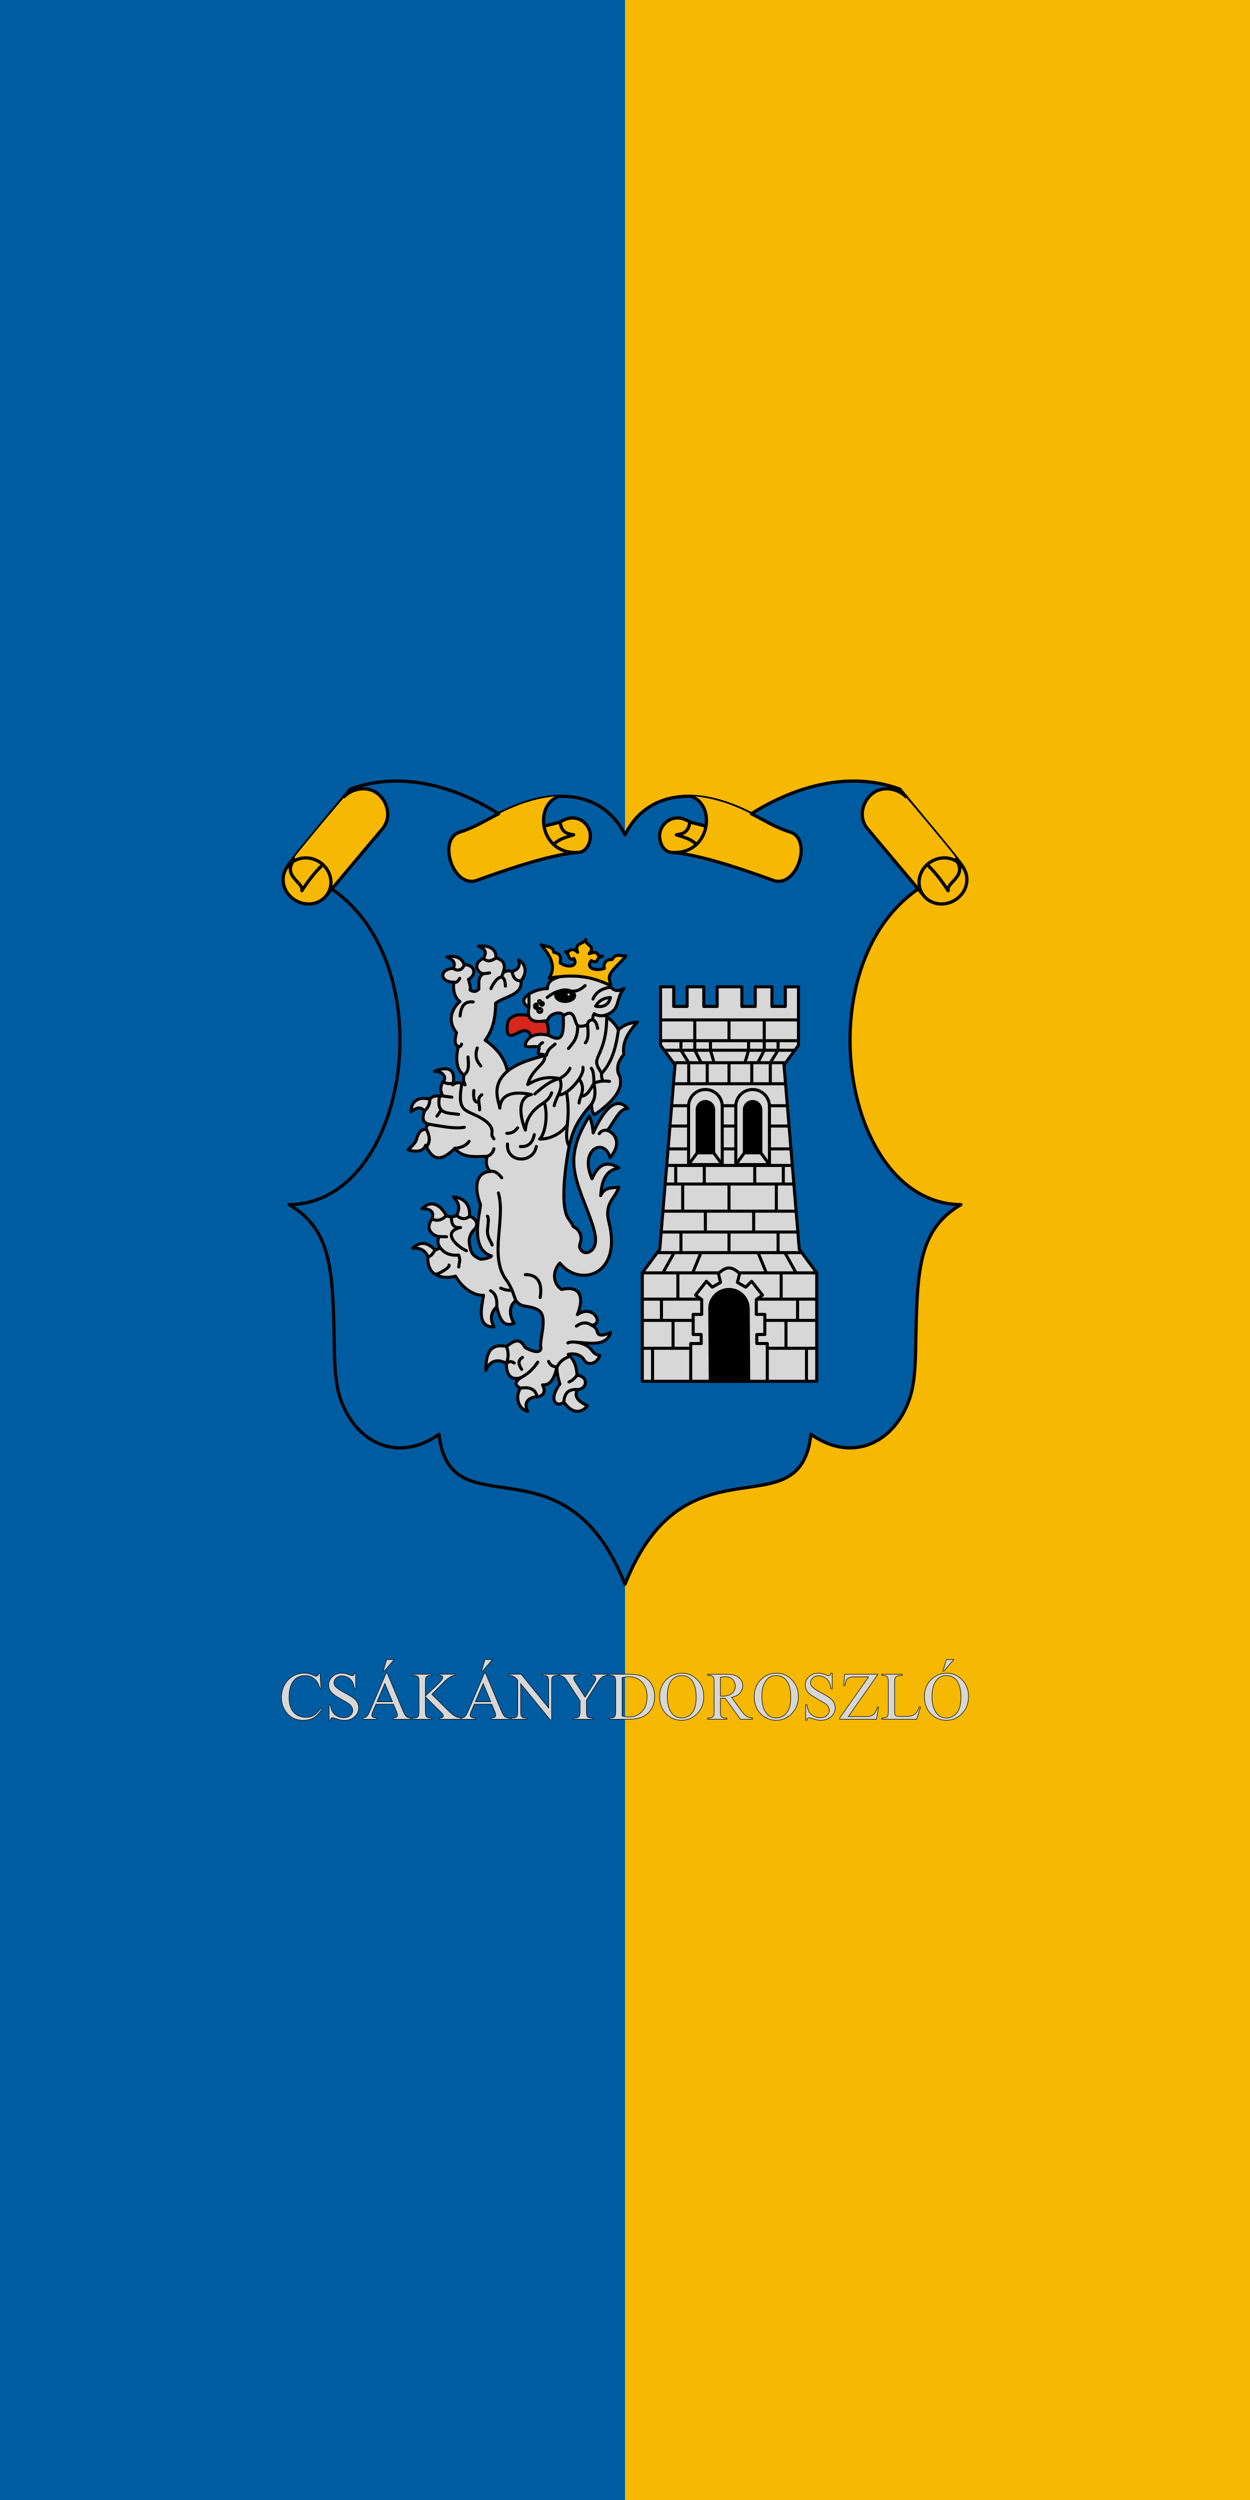 <svg width="600" height="1200" xmlns="http://www.w3.org/2000/svg"><path d="M0-77.48h600v1200H0z" fill="#f6b801" style="paint-order:fill markers stroke" transform="translate(0 77.48)"/><path d="M0-77.48h300v1200H0z" fill="#005ca1" style="paint-order:fill markers stroke" transform="translate(0 77.48)"/><g stroke-width=".8"><path d="M210.747 688.435c-18.617 13.35-38.723 5.315-46.736-15.363-3.063-7.904-3.38-17.315-3.577-27.913-.651-35.162-1.037-54.75-21.642-66.934 63.721-.626 78.352-142.416-1.548-161.123.73-2.513 20.551-25.554 30.877-38.346 25.088-9.128 51.293-.734 71.226 11.841 30.709-15.634 52.08-7.773 60.653 10.201 8.573-17.974 29.944-25.835 60.653-10.201 19.933-12.575 46.138-20.969 71.226-11.84 10.326 12.79 30.147 35.832 30.877 38.345-79.9 18.707-65.27 160.497-1.548 161.123-20.605 12.184-20.99 31.772-21.642 66.934-.197 10.598-.514 20.009-3.577 27.913-8.013 20.678-28.119 28.712-46.736 15.363-5.232 47.444-60.235-1.258-89.253 72.012-29.018-73.27-84.021-24.568-89.253-72.012z" fill="#005ca1" stroke="#000" stroke-linecap="round" stroke-linejoin="round" stroke-width="1.558"/><g fill="#f6b801"><g stroke="#f6b801"><path d="M273.948 408.249c-5.54-.755-9.563-4.162-11.473-9.712l-.465-1.352.95-.25c.522-.136 2.11-.54 3.526-.896s3.214-.988 3.994-1.406c4.545-2.436 9.362-.937 11.434 3.558.77 1.67.74 4.803-.06 6.582-.637 1.413-1.616 2.568-2.615 3.085-.886.458-3.42.646-5.29.39zM159.7 423.699c-.02-5.486-3.97-10.555-9.51-12.199-1.707-.506-4.844-.538-6.66-.066-.74.19-1.344.3-1.344.242 0-.499 23.765-28.972 24.848-29.771 4.76-3.512 11.09-3.216 14.782.693 2.51 2.657 3.523 5.324 3.34 8.795-.183 3.49-.363 3.75-13.232 19.048-6.317 7.51-11.651 13.824-11.853 14.03-.32.329-.368.228-.371-.772z" stroke-width="1.558"/><path d="M223.4 421.503c-.756-.378-1.986-1.369-2.873-2.317-4.886-5.223-5.717-14.512-1.603-17.904.504-.415 2.122-1.153 3.744-1.707 2.676-.915 4.862-1.963 16.897-8.107 8.558-4.369 16.2-6.943 23.925-8.06l1.126-.16-1.178 1.31c-5.61 6.24-3.762 17.919 3.61 22.812.797.529 1.966 1.158 2.598 1.398l1.15.436-1.64.314c-8.085 1.546-20.328 5.147-34.264 10.077-8.27 2.926-9.154 3.073-11.491 1.909z" stroke-width="1.558"/></g><path d="M152.806 413.418c5.59 3.227 7.688 10.056 4.687 15.254-3 5.197-9.964 6.794-15.553 3.567-5.59-3.226-7.697-9.94-4.696-15.137s9.973-6.91 15.562-3.684z" fill-rule="evenodd" stroke="#000" stroke-width="1.558"/></g><g fill="none" stroke="#000"><path d="M164.83 382.793c3.4-3.889 10.17-5.615 15.124-2.755 5.583 3.23 8.538 11.58 3.785 17.573l-26.643 31.694" stroke-width="1.558"/><g stroke-linecap="round" stroke-linejoin="round"><path d="M239.347 390.597c-5.627 2.815-11.746 6.7-18.49 8.744-11.346 3.44-3.135 28.017 8.562 23.044 20.419-7.48 36.732-12.202 47.275-13.174" stroke-width="1.558"/><path d="M268.397 382.23c-12.468 3.927-9.41 28.47 9.448 26.917 4.098-.337 6.338-5.926 5.272-10-1.25-4.78-7.17-9.244-14.26-4.543M268.857 394.604l-7.728 1.941" stroke-width="1.558"/><path d="M268.857 394.604c.73 5.205 3.606 5.637 6.467 6.103-3.253 1.154-6.588 1.66-9.615 4.627M140.6 413.575c-4.597 7.143 5.31 10.167 4.295 13.956 3.293-5.124 6.653-9.24 10.068-12.542" stroke-width="1.558"/></g></g><g fill="#f6b801"><g stroke="#f6b801"><path d="M326.052 408.249c5.54-.755 9.563-4.162 11.473-9.712l.465-1.352-.95-.25c-.523-.136-2.11-.54-3.526-.896s-3.214-.988-3.994-1.406c-4.545-2.436-9.362-.937-11.434 3.558-.77 1.67-.74 4.803.06 6.582.637 1.413 1.616 2.568 2.615 3.085.886.458 3.42.646 5.29.39zM440.3 423.699c.02-5.486 3.97-10.555 9.51-12.199 1.707-.506 4.844-.538 6.66-.066.74.19 1.344.3 1.344.242 0-.499-23.765-28.972-24.848-29.771-4.76-3.512-11.09-3.216-14.782.693-2.51 2.657-3.523 5.324-3.34 8.795.183 3.49.363 3.75 13.232 19.048 6.317 7.51 11.651 13.824 11.853 14.03.32.329.368.228.371-.772z" stroke-width="1.558"/><path d="M376.6 421.503c.756-.378 1.986-1.369 2.873-2.317 4.886-5.223 5.717-14.512 1.603-17.904-.504-.415-2.122-1.153-3.744-1.707-2.676-.915-4.862-1.963-16.897-8.107-8.558-4.369-16.2-6.943-23.925-8.06l-1.126-.16 1.178 1.31c5.61 6.24 3.762 17.919-3.61 22.812-.797.529-1.966 1.158-2.598 1.398l-1.15.436 1.64.314c8.085 1.546 20.328 5.147 34.264 10.077 8.27 2.926 9.154 3.073 11.491 1.909z" stroke-width="1.558"/></g><path d="M447.194 413.418c-5.59 3.227-7.688 10.056-4.687 15.254 3 5.197 9.964 6.794 15.553 3.567 5.59-3.226 7.697-9.94 4.696-15.137s-9.973-6.91-15.562-3.684z" fill-rule="evenodd" stroke="#000" stroke-width="1.558"/></g><g fill="none" stroke="#000"><path d="M435.17 382.793c-3.4-3.889-10.17-5.615-15.124-2.755-5.583 3.23-8.538 11.58-3.785 17.573l26.643 31.694" stroke-width="1.558"/><g stroke-linecap="round" stroke-linejoin="round"><path d="M360.653 390.597c5.627 2.815 11.746 6.7 18.49 8.744 11.346 3.44 3.135 28.017-8.562 23.044-20.419-7.48-36.732-12.202-47.275-13.174" stroke-width="1.558"/><path d="M331.603 382.23c12.468 3.927 9.41 28.47-9.448 26.917-4.098-.337-6.338-5.926-5.272-10 1.25-4.78 7.17-9.244 14.26-4.543M331.143 394.604l7.728 1.941" stroke-width="1.558"/><path d="M331.143 394.604c-.73 5.205-3.606 5.637-6.467 6.103 3.253 1.154 6.588 1.66 9.615 4.627M459.4 413.575c4.597 7.143-5.31 10.167-4.295 13.956-3.293-5.124-6.653-9.24-10.068-12.542" stroke-width="1.558"/></g></g></g><g stroke="#000" stroke-linecap="round" stroke-linejoin="round"><path d="M317.067 473.664v28.08l6.955 9.404-7.342 88.492-8.372 11.335v52.039h83.72v-52.039l-8.372-11.335-7.342-88.492 6.956-9.403v-28.08h-6.313v9.425h-6.44v-9.426h-7.99v9.426h-6.441v-9.426h-11.842v9.426h-6.44v-9.426h-7.99v9.426h-6.44v-9.426z" fill="#d7d7d7" stroke-width="1.461"/><g fill="none" stroke-width=".75"><path d="M317.066 489.557h32.855M317.066 499.53h32.855M333.494 489.557v9.974M349.92 489.557v9.974M318.825 504.122h31.096M323.246 510.098h26.675M323.27 520.206h26.65M322.396 530.744h27.525M321.587 540.494h28.334M320.677 551.462h29.244M320.018 559.407h29.903M319.278 568.328h30.643M318.195 581.373h31.726M317.365 591.376h32.556M315.482 601.262h34.439M308.307 610.975h41.614M308.307 623.584h41.614M308.307 633.785h41.614M308.307 647.174h41.614M326.856 499.53v4.592l3.735 5.976M333.494 499.53v4.592l3.09 5.976M341.025 499.53v4.592l1.739 5.976M330.591 510.098v10.108M339.48 510.098v10.108M324.344 559.407v8.921M338.062 559.407v8.921M349.92 568.328v13.045M327.693 568.328v13.045M338.577 581.373v10.003M326.856 591.376v9.886M349.92 591.376v9.886M323.6 601.262l-5.393 9.713M336.462 601.262l-3.97 9.713M325.379 610.975v12.61M317.496 623.584v10.201M323.067 633.785v13.39M313.228 647.174v15.84M383.27 489.557h-32.855M383.27 499.53h-32.855M366.842 489.557v9.974M381.51 504.122h-31.095M377.09 510.098h-26.675M377.065 520.206h-26.65M377.94 530.744h-27.525M378.749 540.494h-28.334M379.659 551.462h-29.244M380.318 559.407h-29.903M381.058 568.328h-30.643M382.14 581.373h-31.725M382.97 591.376h-32.555M384.854 601.262h-34.44M392.028 610.975h-41.613M392.028 623.584h-41.613M392.028 633.785h-41.613M392.028 647.174h-41.613M373.48 499.53v4.592l-3.736 5.976M366.842 499.53v4.592l-3.09 5.976M359.31 499.53v4.592l-1.738 5.976M369.744 510.098v10.108M360.856 510.098v10.108M375.992 559.407v8.921M362.273 559.407v8.921M372.643 568.328v13.045M361.758 581.373v10.003M373.48 591.376v9.886M376.735 601.262l5.394 9.713M363.873 601.262l3.972 9.713M374.957 610.975v12.61M382.84 623.584v10.201M377.269 633.785v13.39M387.108 647.174v15.84M349.92 510.098v10.108" stroke-width="1.461"/></g><g stroke-width=".75"><path d="M330.52 559.007V531.05a8.06 8.06 0 0 1 8.077-8.077 8.06 8.06 0 0 1 8.077 8.077v27.957z" fill="#d7d7d7" fill-rule="evenodd" stroke-width="1.461"/><path d="M334.65 553.357v-20.67c0-2.187 1.761-3.947 3.947-3.947s3.946 1.76 3.946 3.946v20.67z" fill-rule="evenodd" stroke-width="1.461"/><path d="m330.52 559.007 4.13-5.65M342.543 553.357l4.131 5.65" fill="none" stroke-width="1.461"/></g><path d="M368.3 663.014v-18.127h-5.038v-4.327h3.853v-9.66h-4.09v-7.113l2.964-2.134-5.216-6.639-2.816 2.816-4-2.282 1.067-4.268c-1.646-1.497-3.349-2.667-5.102-2.667s-3.456 1.17-5.101 2.667l1.067 4.268-4 2.282-2.816-2.816-5.216 6.639 2.963 2.134v7.112h-4.09v9.661h3.853v4.327h-5.038v18.127h18.378z" fill="#d7d7d7" stroke-width="1.461"/><path d="m340.939 663.014-.237-34.848c-.035-5.108 4.112-9.22 9.22-9.22s9.22 4.112 9.22 9.22l.238 34.848z" fill-rule="evenodd" stroke-width="1.461"/><g stroke-width=".75"><path d="M369.332 559.007V531.05a8.06 8.06 0 0 0-8.077-8.077 8.06 8.06 0 0 0-8.077 8.077v27.957z" fill="#d7d7d7" fill-rule="evenodd" stroke-width="1.461"/><path d="M365.202 553.357v-20.67c0-2.187-1.76-3.947-3.947-3.947s-3.946 1.76-3.946 3.946v20.67z" fill-rule="evenodd" stroke-width="1.461"/><path d="m369.332 559.007-4.13-5.65M357.309 553.357l-4.131 5.65" fill="none" stroke-width="1.461"/></g></g><g transform="translate(-17414.45 -15721.773) scale(1.947)" stroke="#000" stroke-width=".75"><path d="M9078.983 8331.224c.85-1.928.435-4.512-.987-5.667-3.832-.098-6.204-1.443-8.195.612-.538.555-.884 3.287-.056 3.868.43.302 1.303-.046 2.434-.656 1.537-.83 3.14-.557 2.909 2.147" fill="#d6271c" stroke-linecap="round" stroke-linejoin="round"/><path d="M9079.277 8326.404c-2.404.552-5.491.689-4.616-3.176-3.898-2.275 2.105-4.785 4.53-4.601.1-2.585 2.286-2.513 5.451-3.875l9.134 1.801c1.738 3.85 3.688 2.183 4.322 2.009-2.199 2.43-.605 5.377-4.81 6.635 1.313.87 2.605 1.924 3.424 3.581 1.672-1.56 3.168-1.715 4.673-1.937-2.141 2.367-3.808 4.868-3.334 7.974-1.086 1.352-1.804 2.574-1.41 4.551 2.45 4.232-3.041 8.347-5.83 10.332-.633-.556-.672-1.586-.749-2.586-4.105 4.656-5.184 7.41-6.158 14.259-.641 4.514-1.186 11.2.335 13.711.492.813 1.123 1.494 1.319 2.173 1.477.665 2.392 2.334 1.711 4.14-.708 1.877 1.66 3.32 3.157 1.364 1.345-1.759.33-4.811-.735-7.763-1.769-4.905-4.027-9.46-3.983-13.987.044-4.63 2.384-8.568 3.807-10.975.544 1.073.835 2.5.974 4.14 1.82-3.989 5.102-9.813 8.522-6.027-2.13-.071-3.419 3.566-5.042 5.392 2.471.97 3.333 3.747.659 6.722-1.33-5.067-7.681-2.162-4.426 5.207 1.411-3.216 3.356-4.717 6.617-2.65-3.993.612-4.286 4.666-4.48 6.807.916-2.04 2.522-1.892 4.48-2.06-.374 1.081-.985 1.963-1.653 2.962-1.146 1.712-1.37 3.431-.82 5.554 3.429 13.207-7.234 16.309-12.075 10.166-1.786 1.916-1.857 4.967.426 6.52 4.861-1.137 5.551 2.204 3.896 6.21 3.744-2.714 6.754 2.253 3.53 2.617.808.39 1.287.967 1.382 1.596.15.998 1.197 1.099 3.266.198-1.026 3.632-5.654 2.504-8.24 2.407 1.97.378 2.921 1.126 3.487 1.811.566.687.95 1.256 2.114 1.415-.814 2.253-3.08 2.613-3.919 1.08-.673-1.229-2.455-1.72-3.873-1.323.716.654 2.044 1.984 2.161 5.143 2.815.188 2.678 3.395.122 3.52-1.231 2.288 1.271 3.373 2.41 3.96-.613 1.056-3.078 2.94-5.79-.881-1.462 1.39-4.108-.098-.967-4.456-.33-1.059-.721-2.538-.747-4.133-.668 3.17-1.872 4.506-3.514 4.348.94 1.893.023 2.8-1.378 2.97-2.648.061-3.21 2.036-2.281 3.53-1.919-.27-3.385-3.123-1.808-5.682-.737-.39-2.038-1.118.086-2.583-2.658.823-3.613-1.093-3.53-3.53-2.398-1.251-4.06-.597-5.079 1.722-.012-4.609 1.305-6.687 5.108-5.879 2.459-2.026 3.542-1.69 4.597.284 4.316 2.27 3.99-.15 3.768-.302.018-2.663 1.368-6.215.162-8.273-.543-.926-2.065-1.355-3.657-1.602-1.054-.163-1.707-.347-2.574-1.402-2.087 1.49-1.327 4.272-.43 5.552-2.065.84-3.364.064-4.275-4.049-.685.697-2.174 2.23-.681 4.96-4.576.157-2.893-5.547-2.583-7.798-1.716.177-4.861-1.144-6.912-4.715-3.005.853-7.07.085-6.814-4.711-.715-2.159-2.755-2.28-3.745-2.196 2.187-2.002 3.93-1.148 5.553.474l1.287-.522c-.43-.648-.896-1.111-.393-2.805-1.295-.194-3.626-1.647-1.691-4.335.7-2.026-.63-2.533-2.474-2.547 2.33-2.239 4.57-.982 6.024 1.747 1.327.55 2.116.131 2.542-.061 1.15-2.461.093-3.48-.8-4.606 2.804.353 4.15 2.013 3.982 4.78 1.439.497 2.552 1.972 1.023 3.429-1.179 1.22-1.224 2.698-1.017 3.628.218 1.241.33 2.746 2.795 3.573.915-.134 2.245-.309 2.582-.823-5.592-1.74-2.671-10.874-2.71-12.703-1.374-3.409-1.575-7.838 2.366-8.125-.664-.888-1.22-1.711-.71-3.724-2.296 0-6.094.586-7.963-1.98-3.104 2.973-5.262 3.508-7.189-.775-.744 2.059-3.468 1.485-4.326 1.098.957-.874 1.82-1.688 2.057-2.52.248-.877.736-2.658 2.463-2.473-.095-.414-.05-1.09.732-1.248-1.592-.388-1.904-1.265-1.249-3.229-1.031-1.606-2.59-.402-3.271.13-.069-2.178 1.42-3.93 4.606-3.1.727-.992 1.926-.81 3.271-.775-.653-.954-.808-2.074-.086-3.486 1.177-.88.11-2.699-2.001-2.604 4.4-1.822 5.174.592 4.455 3.336.772-.617 1.712-.813 3.056 0-.17-.646-.551-.76-.301-2.454-1.801-1.143-2.126-3.924-1.356-6.995-1.024-.401-.903-1.773-.452-3.422-2.932-3.686-.152-6.904.839-7.662-1.788-1.262-1.653-4.02-1.485-4.778-3.658-.012-3.561-3.25-.194-3.422.914-1.63-.467-2.308-1.528-2.797 2.138-.467 3.72.235 4.262 1.872 2.535.052 3.283 2.325 1.062 3.657.223.944.636 2.035.38 2.606.84.487 1.496.514 2.173-.215.027-1.741-.282-2.668.99-3.767-1.88-.73-2.167-2.802.151-3.83.643-1.137.856-2.175-1.227-2.97 3.334-.356 4.43 1.204 4.305 2.883 1.878.499 2.54 1.697 1.721 3.745.747-.666 1.493-.615 2.239-.43 1.054-.242 2.22-1.006 1.592-2.841 1.832.94 2.242 3.274.603 5.165.495 3.502-3.869 3.76-6.232 5.51-.017 4.269-1.027 7.15-2.592 9.125 3.085 2.138 4.964 4.72 5.467 7.662 2.94-2.306 6.315-3.056 9.642-3.981l-1.98-.345c-.313-.807 1.248-1.888-1.4-1.743-.288.016-1.287.166-1.837-.171-.039-1.338 1.672-3.675 5.862-2.584 2.836 1.623 3.788.603 3.487-4.821.06-1.11-3.209-1.025-3.817 1.078z" fill="#d7d7d7" stroke-linecap="round" stroke-linejoin="round"/><g fill="none"><path d="m9074.654 8319.94.01 3.288M9079.155 8320.763c4.7-3.688 5.808.34 9.34-2.905" stroke-linecap="round" stroke-linejoin="round"/><circle cx="9077.86" cy="8322.346" r=".343"/><circle cx="9077.288" cy="8321.816" r=".266"/><circle cx="9077.331" cy="8323.977" r=".49"/><ellipse cx="9076.38" cy="8322.94" rx=".343" ry=".537"/></g><ellipse cx="9083.583" cy="8320.336" rx="2.323" ry="1.419" fill-rule="evenodd"/><g fill="none" stroke-linecap="round" stroke-linejoin="round"><path d="M9090.433 8321.172c.679-1.62 2.1-2.63 4.385-2.93M9083.094 8325.326c2.82-2.056 2.68 1.208 3.463 2.28.338.462 1.681.295 2.541-.128.07-.94.752-1.195 1.335-1.184-.108-.502.01-1.004.301-1.506.846.585 1.822.559 2.555.41M9093.85 8325.583c-.112 2.393-.073 5.242-1.999 9.4-.794 1.716-.725 2.301.734 4.483 3.005-3.091 3.76-8.09 4.127-10.688M9078.014 8331.933c-.452.206-.785.58-.951 1.187M9081.092 8332.278c-.796.732-1.76 1.126-2.13 2.711M9091.078 8322.915c1.112-1.752 2.378-2.016 3.66-2.13-.45 2.122-2.231 2.481-3.66 2.13z"/><path d="M9086.666 8327.711c.039 3.327-1.223 4.312-2.28 5.664M9089.099 8327.478c.166 1.8.306 3.576-.539 4.477M9090.433 8326.294c.53.253.953.827 1.14 2.11M9078.547 8335.104c.385 2.157-3.114 3.081-4.213 7.138 3.296-1.953 5.681-1.893 7.899-1.463 1.072 2.54-.887 4.451-1.356 6.672M9092.585 8339.466c-.131.993.126 1.365.258 1.937"/><path d="M9094.5 8341.468c-1.259-.17-2.534-.122-3.85.451-.516.828-1.415 3.079-2.972 3.186"/><path d="M9090.024 8338.24c.445.46.66 1.72.646 3.787.344 1.695.519 3.39-.608 5.085M9076.1 8344.567c1.858-1.616 3.714-3.236 6.133-3.788 1.121-.659 2.08-1.425 2.518-2.54M9081.901 8344.793c2.29.227 6.566-4.807 6.057-6.812"/><path d="M9069.32 8338.971c-4.082 3.597-2.13 7.144-1.851 9.082.247-4 4.362-4.071 7.79-3.336-3.907.813-2.504 6.35-1.484 8.76.22-3.535 2.592-5.498 4.358-6.642 1.097-.711 1.702-1.387 2.12-2.548M9069.19 8354.273c1.423.043 2.118-.628 2.67-1.356M9063.035 8344.76c-1.407.886-.4 2.475-.56 3.724M9059.625 8335.455c.062 1.2.507 3.566-1.023 4.42M9061.908 8333.233c-.833 2.42.263 3.662.883 4.444M9057.246 8332.88c.342.082.626-.044.797-.59M9057.677 8325.35c.2-2.167.929-3.725 3.227-3.47M9055.954 8313.596c1.117.806 2.39.446 2.733-.925M9063.444 8311.121c.851.933 1.902.765 3.078-.086M9070.482 8314.35c.224 1.427.837 2.354 2.195 2.324M9063.293 8314.952l1.659-.225M9068.243 8314.78l-.339.951M9056.148 8317.018c.612.17 1.069-.23 1.438-.952M9065.287 8318.593c1.222-2.81 3.45-4.332 3.56-.61M9087.01 8340.865c1.907 2.493 0 4.572 0 5.94M9083.92 8344.084c1.247 7.444-1.016 10.446.65 13.405"/><path d="M9078.462 8346.612c1.096 4.218-.183 8.313-1.18 9.06 1.891.11 4.915-.848 6.795-3.437M9058.13 8341.953c-1.229 6.615.588 6.504 3.53 7.936 1.434.698 4.239 2.122 3.869 4.398-.098.606.176.871.476 1.342"/><path d="M9061.06 8343.706c-.2 2.176.225 3.016 1.242 2.92M9053.393 8341.597c.791.341 1.606.588 2.557.287M9053.48 8345.083l2.173.28M9050.208 8345.858c.035 1.326-.564 2.208-1.335 2.97M9052.665 8345.055c-1.097 4.735 2.199 4.125 4.645 4.548M9050.122 8352.057c2.909.43 5.893 1.159 8.587.731M9049.39 8353.305c1.195 2.479.567 3.384.028 4.365M9056.385 8357.975c1.496-.137 2.74-.612 3.508-1.722M9064.348 8359.955c.849-.327 1.457-.896 1.657-1.872M9069.363 8356.899c-.357 4.662 6.295 4.993 7.102.624"/><path d="M9072.521 8357.538c2.234.103 3.071-1.19 3.449-2.942M9091.98 8354.356c.566-.803 1.261-.899 1.989-.817M9053.041 8348.5l-1.068 1.533M9065.058 8363.679c.961-.25 1.923.307 2.884 1.55M9050.745 8375.387c1.523.685 2.596.109 3.55-.8M9056.837 8374.526c1.117.969 2.18 1.042 3.182.175M9067.124 8368.973c1.832 6.448-2.357 15.62 1.916 21.407 1.227 1.662 1.673 3.226 2.389 5.152M9064.413 8374.698c.39.43.176 1.814.027 3.27-.192 1.888.93 3.008 1.134 3.832M9065.187 8393.078c1.523.886 1.595 2.394 1.537 3.957M9073.753 8389.118c2.203-.083 4.437 1.15 3.659 5.639M9055.545 8374.86c-.108 2.843 1.531 2.678 2.239 2.636-4.967 1.158-.535 4.92 1.463 5.725M9052.436 8379.722l1.904.055M9052.829 8382.527c1.067 1.444 2.611 1.932 4.481 1.77.597 1.364.058 1.97.043 2.927M9051.542 8383.049c-.522.622-.764 1.412-1.808 1.721M9051.425 8388.952c.47.415 4.003-1.716 3.518-2.202"/><path d="M9067.684 8392.432c1.243.574 1.998.538 2.798.557M9069.132 8406.827c.635 1.832.38 3.048-.027 4.158"/><path d="M9069.104 8410.985c1.038-.755 1.443-.335 1.935-.078M9073.048 8409.508c-1.578.997-.525 2.405-.183 2.952M9072.634 8414.514c2.034-1.027 3.198-2.39 4.188-3.82M9072.548 8417.097c2.872-.461 3.87.69 4.09 2.152M9079.5 8410.512c.458 1.13 1.258 1.231 2.03 1.42.94-1.765 2.098-2.287 3.278-2.694M9084.523 8415.565c.91-.347 1.467-.977 1.978-1.644M9083.243 8420.52c.235-2.809 1.701-3.158 3.38-3.079M9084.249 8405.947c.654-.319 1.471-.229 2.283-.152M9086.35 8401.807c1.097-.776 2.273-1.206 3.773-.213"/></g><path d="M9079.622 8316.005c4.624-.748 9.394-1.047 15.219 1.887-.177-.98-.52-1.666-.327-2.364.457-1.65 2.819-3.295 4.04-5.001-1.172.11-2.528-.766-3.409.913-1.701-.164-2.201 1.258-1.887 2.16-1.96.726-4.769.1-3.256-1.917 1.333.725 1.437-.057 1.744-.553.148-.24.73-.499 1.056-.512-.7.057-1.088-.164-1.264-.562-.226-.51-.844-.503-2.023-.077 1.78-2.097-1.263-2.12-.853-3.5-.419 1.202-2.984.731-2.009 3.165-.884-.883-1.718-.756-2.069-.348-.22.256-.61.178-.944.226.19.238.5.193.59.535.258.97.753 1.716 1.48 1.079 1.212 1.932-1.334 2.545-3.348 1.126.087-1.077.44-2.244-1.583-2.618-.182-1.603-1.984-1.337-3.104-1.857 1.85 2.387 3.974 4.996 1.948 8.218z" fill="#f6b801" stroke-linecap="round" stroke-linejoin="round"/><circle cx="9084.425" cy="8320.065" r=".635" fill="#d7d7d7" fill-rule="evenodd"/></g><g fill="#d7d7d7" stroke="#000" stroke-width=".258" aria-label="CSÁKÁNYDOROSZLÓ"><path d="m153.595 803.118.495 7.355h-.495q-.99-3.302-2.824-4.754-1.835-1.452-4.404-1.452-2.154 0-3.893 1.1-1.739 1.086-2.744 3.479-.99 2.393-.99 5.951 0 2.936.942 5.09.941 2.154 2.824 3.303 1.899 1.148 4.324 1.148 2.106 0 3.718-.893 1.611-.91 3.542-3.59l.494.319q-1.627 2.888-3.797 4.228t-5.154 1.34q-5.377 0-8.328-3.988-2.202-2.968-2.202-6.989 0-3.239 1.452-5.951 1.452-2.712 3.989-4.196 2.553-1.5 5.568-1.5 2.345 0 4.627 1.149.67.35.957.35.431 0 .75-.302.415-.431.59-1.197zM170.7 803.118v7.483h-.591q-.287-2.154-1.037-3.43-.734-1.277-2.106-2.027-1.373-.75-2.84-.75-1.66 0-2.745 1.021-1.085 1.006-1.085 2.298 0 .99.686 1.803.99 1.197 4.707 3.191 3.032 1.627 4.133 2.505 1.116.862 1.707 2.042.606 1.18.606 2.473 0 2.457-1.915 4.244-1.898 1.771-4.898 1.771-.941 0-1.77-.143-.495-.08-2.06-.575-1.547-.51-1.962-.51-.398 0-.638.24-.223.239-.335.988h-.59v-7.419h.59q.415 2.33 1.117 3.494.702 1.15 2.138 1.915 1.452.766 3.175.766 1.995 0 3.143-1.053 1.165-1.053 1.165-2.49 0-.797-.447-1.61-.43-.814-1.356-1.516-.622-.479-3.398-2.027-2.777-1.563-3.957-2.489-1.165-.925-1.771-2.042-.607-1.117-.607-2.457 0-2.33 1.787-4.005 1.787-1.691 4.548-1.691 1.723 0 3.653.846.894.398 1.26.398.416 0 .67-.239.272-.255.432-1.005zM188.84 818.004h-8.376l-1.468 3.415q-.543 1.26-.543 1.882 0 .495.463.878.479.367 2.042.478v.59h-6.813v-.59q1.357-.239 1.755-.622.814-.766 1.803-3.111l7.611-17.806h.558l7.531 17.997q.91 2.17 1.644 2.824.75.639 2.074.718v.59h-8.536v-.59q1.292-.063 1.739-.43.463-.367.463-.894 0-.702-.639-2.218zm-.447-1.18-3.67-8.744-3.765 8.743zm.798-20.248-4.707 5.505h-.542l1.675-5.505zM207.252 813.25l7.978 7.93q1.963 1.962 3.35 2.68 1.389.702 2.777.797v.59h-10.291v-.59q.925 0 1.324-.303.415-.319.415-.702 0-.383-.16-.686-.143-.303-.989-1.133l-7.467-7.387v6.973q0 1.643.207 2.17.16.398.67.686.687.382 1.453.382h.733v.59h-9.222v-.59h.766q1.34 0 1.947-.781.383-.51.383-2.457v-13.977q0-1.644-.208-2.186-.16-.383-.654-.67-.702-.383-1.468-.383h-.766v-.59h9.222v.59h-.733q-.75 0-1.452.367-.495.255-.686.766-.192.51-.192 2.106v6.621q.32-.303 2.186-2.026 4.739-4.34 5.728-5.792.43-.638.43-1.117 0-.367-.334-.638-.335-.287-1.133-.287h-.495v-.59h7.946v.59q-.702.016-1.277.191-.574.176-1.404.686-.83.495-2.042 1.612-.35.319-3.239 3.27z"/><path d="M236.036 818.004h-8.377l-1.468 3.415q-.542 1.26-.542 1.882 0 .495.463.878.478.367 2.042.478v.59h-6.813v-.59q1.356-.239 1.755-.622.814-.766 1.803-3.111l7.61-17.806h.559l7.53 17.997q.91 2.17 1.644 2.824.75.639 2.074.718v.59h-8.536v-.59q1.293-.063 1.74-.43.462-.367.462-.894 0-.702-.638-2.218zm-.447-1.18-3.67-8.744-3.765 8.743zm.798-20.248-4.707 5.505h-.543l1.676-5.505zM244.253 803.613h5.871l13.227 16.226v-12.477q0-1.994-.447-2.489-.59-.67-1.866-.67h-.75v-.59h7.53v.59h-.765q-1.372 0-1.947.83-.35.51-.35 2.329v18.237h-.575l-14.264-17.423v13.322q0 1.995.43 2.49.607.67 1.867.67h.766v.59h-7.53v-.59h.75q1.387 0 1.962-.83.35-.51.35-2.33v-15.045q-.94-1.101-1.435-1.452-.479-.351-1.42-.655-.463-.143-1.404-.143zM283.854 803.613h7.546v.59h-.414q-.415 0-1.213.367t-1.452 1.053q-.654.686-1.612 2.234l-5.217 8.217v5.424q0 1.995.447 2.49.606.67 1.915.67h.702v.59h-9.19v-.59h.765q1.372 0 1.947-.83.35-.51.35-2.33v-5.121l-5.935-9.063q-1.053-1.595-1.436-1.994-.367-.4-1.547-.958-.32-.16-.926-.16v-.59h9.254v.59h-.478q-.75 0-1.388.352-.623.35-.623 1.053 0 .574.974 2.074l4.515 6.973 4.244-6.67q.957-1.5.957-2.233 0-.447-.239-.798-.223-.351-.654-.543-.43-.207-1.292-.207zM292.437 825.248v-.59h.814q1.372 0 1.947-.878.35-.527.35-2.361v-13.977q0-2.027-.446-2.537-.622-.702-1.85-.702h-.815v-.59h8.808q4.85 0 7.371 1.1 2.537 1.101 4.069 3.67 1.547 2.569 1.547 5.935 0 4.516-2.744 7.547-3.08 3.383-9.382 3.383zm6.175-1.564q2.026.447 3.399.447 3.701 0 6.142-2.6t2.441-7.053q0-4.483-2.44-7.068-2.442-2.585-6.271-2.585-1.436 0-3.27.463zM327.427 803.118q4.212 0 7.292 3.207 3.095 3.191 3.095 7.978 0 4.93-3.111 8.185-3.111 3.254-7.531 3.254-4.468 0-7.515-3.175-3.031-3.175-3.031-8.217 0-5.153 3.51-8.408 3.047-2.824 7.291-2.824zm-.303 1.165q-2.904 0-4.659 2.154-2.186 2.68-2.186 7.85 0 5.297 2.266 8.153 1.739 2.17 4.595 2.17 3.047 0 5.026-2.378 1.994-2.377 1.994-7.499 0-5.552-2.186-8.28-1.755-2.17-4.85-2.17zM361.157 825.248h-5.776l-7.324-10.116q-.813.032-1.324.032h-.447l-.494-.032v6.287q0 2.042.446 2.536.607.702 1.82.702h.845v.59h-9.27v-.59h.814q1.372 0 1.962-.893.335-.495.335-2.345v-13.977q0-2.042-.447-2.537-.622-.702-1.85-.702h-.814v-.59h7.882q3.446 0 5.074.51 1.643.495 2.776 1.85 1.149 1.341 1.149 3.208 0 1.994-1.309 3.462-1.292 1.468-4.02 2.074l4.467 6.207q1.532 2.138 2.633 2.84t2.872.893zm-15.365-11.121q.303 0 .526.016h.367q3.095 0 4.66-1.34 1.579-1.34 1.579-3.415 0-2.026-1.277-3.286-1.26-1.277-3.35-1.277-.926 0-2.505.303zM372.82 803.118q4.212 0 7.291 3.207 3.096 3.191 3.096 7.978 0 4.93-3.112 8.185-3.11 3.254-7.53 3.254-4.468 0-7.515-3.175-3.032-3.175-3.032-8.217 0-5.153 3.51-8.408 3.048-2.824 7.292-2.824zm-.303 1.165q-2.904 0-4.66 2.154-2.185 2.68-2.185 7.85 0 5.297 2.266 8.153 1.739 2.17 4.595 2.17 3.047 0 5.026-2.378 1.994-2.377 1.994-7.499 0-5.552-2.186-8.28-1.755-2.17-4.85-2.17zM399.45 803.118v7.483h-.591q-.287-2.154-1.037-3.43-.734-1.277-2.106-2.027-1.373-.75-2.84-.75-1.66 0-2.745 1.021-1.085 1.006-1.085 2.298 0 .99.686 1.803.99 1.197 4.707 3.191 3.032 1.627 4.133 2.505 1.116.862 1.707 2.042.606 1.18.606 2.473 0 2.457-1.915 4.244-1.898 1.771-4.898 1.771-.941 0-1.77-.143-.495-.08-2.06-.575-1.547-.51-1.962-.51-.398 0-.638.24-.223.239-.335.988h-.59v-7.419h.59q.415 2.33 1.117 3.494.702 1.15 2.138 1.915 1.452.766 3.175.766 1.995 0 3.143-1.053 1.165-1.053 1.165-2.49 0-.797-.447-1.61-.43-.814-1.356-1.516-.622-.479-3.398-2.027-2.777-1.563-3.957-2.489-1.165-.925-1.771-2.042t-.607-2.457q0-2.33 1.787-4.005 1.787-1.691 4.548-1.691 1.723 0 3.653.846.894.398 1.26.398.416 0 .671-.239.271-.255.43-1.005zM421.435 803.613l-14.216 20.326h8.871q2.043 0 3.128-.893 1.1-.894 1.946-3.622l.527.096-1.021 5.728h-17.615v-.59l13.881-19.753h-6.925q-1.723 0-2.504.383-.766.367-1.181 1.085-.4.702-.734 2.648h-.606l.446-5.409zM441.332 819.265l.526.111-1.85 5.872h-16.754v-.59h.814q1.372 0 1.963-.894.335-.51.335-2.361v-13.961q0-2.027-.447-2.537-.622-.702-1.851-.702h-.814v-.59h9.797v.59q-1.723-.016-2.425.319-.686.335-.942.846-.255.51-.255 2.44v13.595q0 1.324.255 1.818.192.336.59.495.4.16 2.49.16h1.58q2.488 0 3.493-.367t1.835-1.293q.83-.941 1.66-2.951zM454.51 803.118q4.213 0 7.292 3.207 3.095 3.191 3.095 7.978 0 4.93-3.11 8.185-3.112 3.254-7.532 3.254-4.467 0-7.515-3.175-3.031-3.175-3.031-8.217 0-5.153 3.51-8.408 3.047-2.824 7.292-2.824zm-.303 1.165q-2.903 0-4.658 2.154-2.186 2.68-2.186 7.85 0 5.297 2.265 8.153 1.74 2.17 4.595 2.17 3.048 0 5.026-2.378 1.995-2.377 1.995-7.499 0-5.552-2.186-8.28-1.755-2.17-4.85-2.17zm3.622-7.707-4.707 5.505h-.542l1.675-5.505z"/></g></svg>